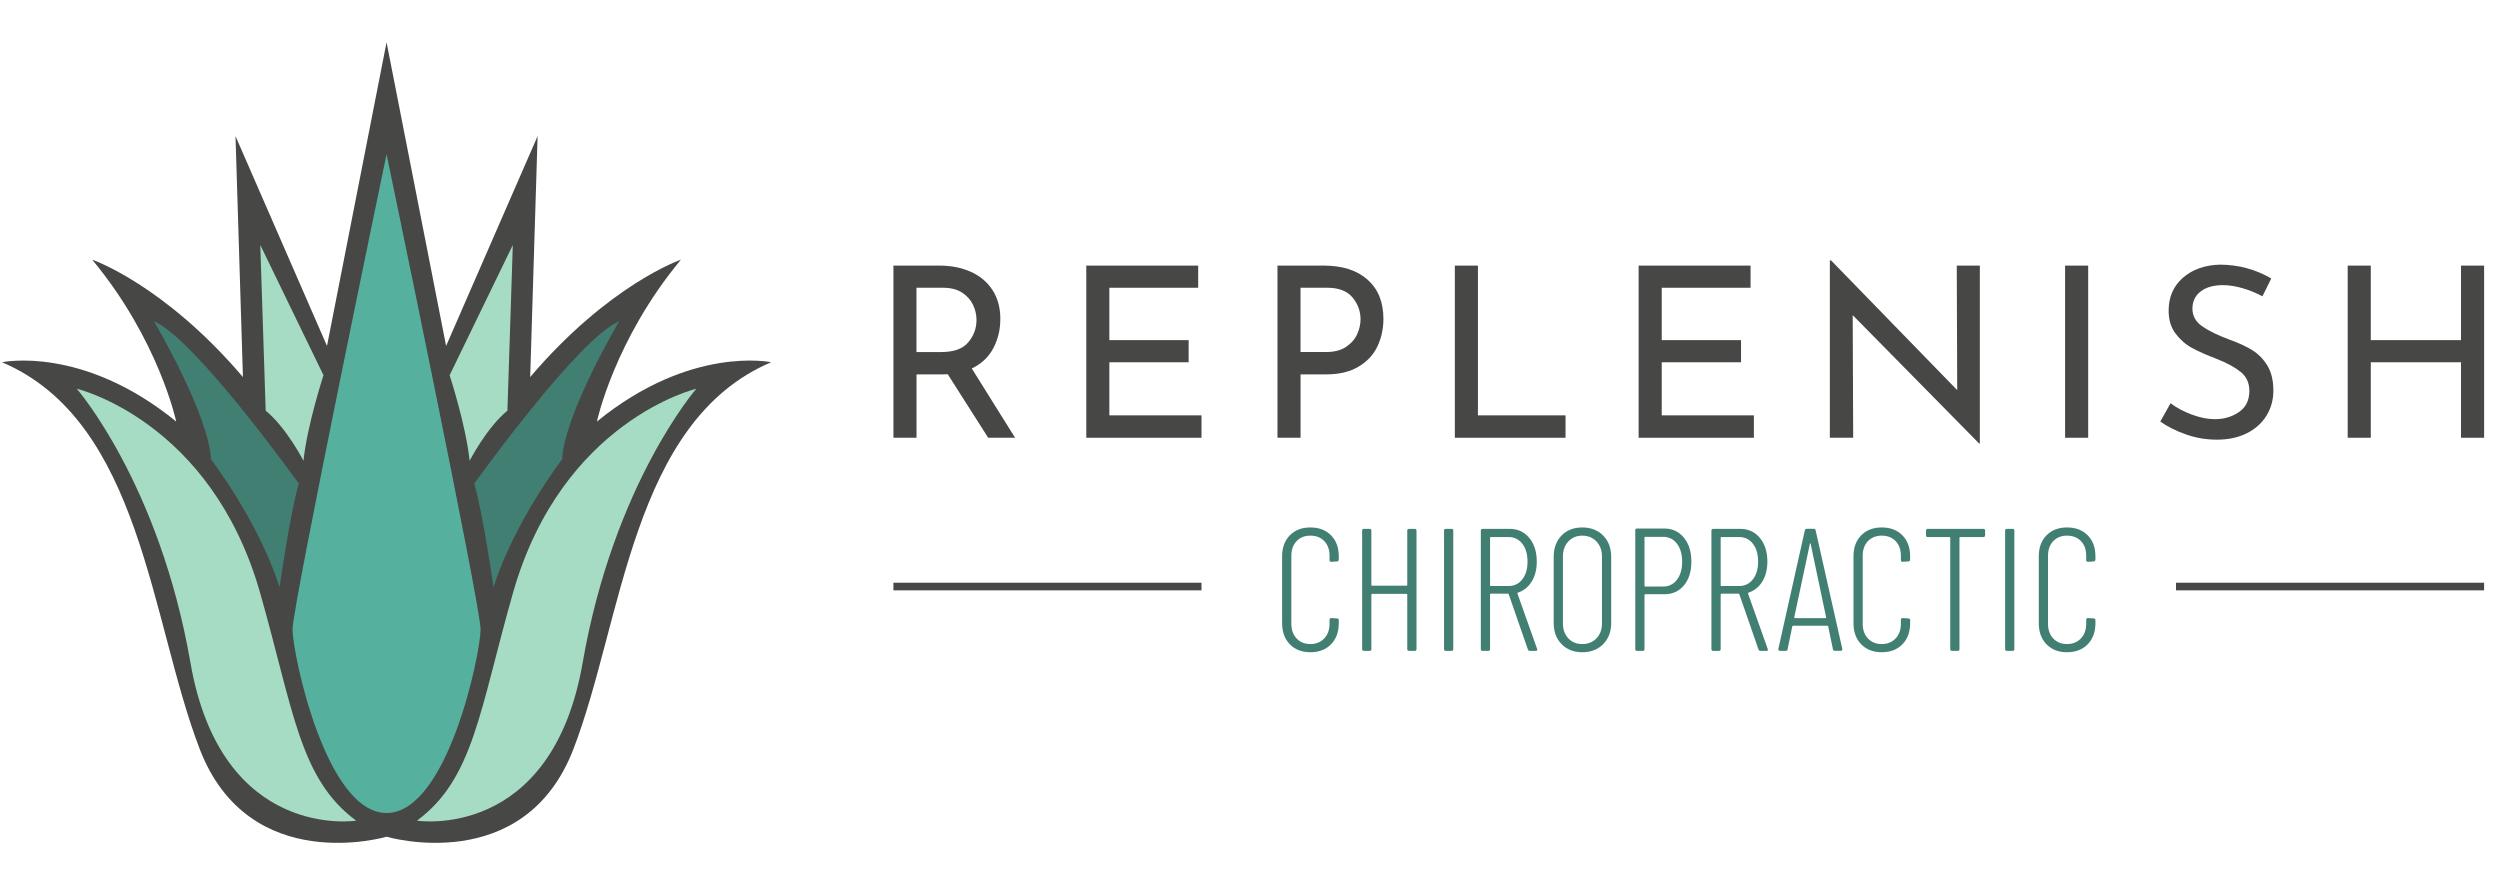 <svg xmlns="http://www.w3.org/2000/svg" xmlns:xlink="http://www.w3.org/1999/xlink" id="Layer_1" x="0px" y="0px" width="175px" height="62px" viewBox="37.5 13 175 62" xml:space="preserve"><g>	<path fill="#474746" d="M106.673,43.643l-2.834-4.451c-0.088,0.011-0.222,0.016-0.399,0.016h-1.783v4.435h-1.617V31.592h3.217  c0.822,0,1.555,0.145,2.2,0.434c0.645,0.29,1.151,0.714,1.517,1.275s0.549,1.236,0.549,2.025c0,0.744-0.164,1.427-0.492,2.05  c-0.328,0.621-0.83,1.094-1.507,1.417l3.032,4.85H106.673L106.673,43.643z M105.28,36.959c0.383-0.456,0.575-0.977,0.575-1.567  c0-0.356-0.08-0.706-0.241-1.049c-0.162-0.345-0.417-0.631-0.767-0.859c-0.351-0.228-0.792-0.341-1.325-0.341h-1.868v4.5h1.75  C104.273,37.643,104.898,37.415,105.28,36.959"></path>	<polygon fill="#474746" points="121.373,31.592 121.373,33.143 115.155,33.143 115.155,36.809 120.705,36.809 120.705,38.359   115.155,38.359 115.155,42.075 121.605,42.075 121.605,43.643 113.54,43.643 113.54,31.592  "></polygon>	<path fill="#474746" d="M133.23,32.576c0.739,0.656,1.109,1.572,1.109,2.75c0,0.677-0.137,1.311-0.408,1.899  c-0.273,0.589-0.712,1.066-1.318,1.433c-0.604,0.366-1.368,0.549-2.29,0.549h-1.784v4.434h-1.616v-12.05h3.233  C131.467,31.592,132.49,31.921,133.23,32.576 M131.732,37.276c0.36-0.244,0.619-0.542,0.773-0.892  c0.155-0.35,0.233-0.692,0.233-1.025c0-0.578-0.189-1.092-0.567-1.542c-0.379-0.451-0.966-0.675-1.766-0.675h-1.867v4.5h1.783  C130.9,37.643,131.37,37.521,131.732,37.276"></path>	<polygon fill="#474746" points="140.955,31.592 140.955,42.075 147.088,42.075 147.088,43.643 139.339,43.643 139.339,31.592  "></polygon>	<polygon fill="#474746" points="160.039,31.592 160.039,33.143 153.821,33.143 153.821,36.809 159.372,36.809 159.372,38.359   153.821,38.359 153.821,42.075 160.272,42.075 160.272,43.643 152.204,43.643 152.204,31.592  "></polygon>	<polygon fill="#474746" points="176.089,31.592 176.089,44.043 176.038,44.043 167.189,35.059 167.223,43.643 165.589,43.643   165.589,31.226 165.672,31.226 174.505,40.309 174.473,31.592  "></polygon>	<rect x="182.056" y="31.592" fill="#474746" width="1.617" height="12.051"></rect>	<path fill="#474746" d="M194.489,33.176c-0.49-0.144-0.951-0.216-1.385-0.216c-0.655,0-1.175,0.147-1.559,0.441  c-0.382,0.294-0.575,0.698-0.575,1.208c0,0.5,0.227,0.909,0.676,1.226c0.449,0.316,1.092,0.631,1.926,0.942  c0.621,0.221,1.146,0.463,1.574,0.725c0.427,0.262,0.783,0.623,1.067,1.083c0.282,0.462,0.423,1.048,0.423,1.759  c0,0.645-0.16,1.228-0.482,1.75c-0.321,0.522-0.78,0.933-1.374,1.232c-0.595,0.3-1.292,0.45-2.092,0.45  c-0.745,0-1.462-0.119-2.151-0.36c-0.688-0.238-1.294-0.54-1.816-0.906l0.717-1.284c0.411,0.311,0.905,0.575,1.483,0.792  s1.116,0.324,1.617,0.324c0.645,0,1.208-0.166,1.691-0.5c0.483-0.333,0.726-0.827,0.726-1.483c0-0.555-0.203-0.997-0.609-1.325  s-0.976-0.636-1.709-0.925c-0.678-0.256-1.241-0.505-1.691-0.75c-0.449-0.244-0.836-0.581-1.158-1.008  c-0.321-0.429-0.484-0.965-0.484-1.609c0-0.945,0.331-1.709,0.993-2.292c0.66-0.583,1.521-0.892,2.575-0.925  c1.299,0,2.505,0.322,3.617,0.967l-0.618,1.25C195.438,33.51,194.977,33.32,194.489,33.176"></path>	<polygon fill="#474746" points="211.388,43.643 209.771,43.643 209.771,38.359 203.455,38.359 203.455,43.643 201.838,43.643   201.838,31.592 203.455,31.592 203.455,36.809 209.771,36.809 209.771,31.592 211.388,31.592  "></polygon>	<path fill="#474746" d="M79.284,42.508c0,0,1.211-5.708,5.881-11.331c0,0-5.016,1.715-10.552,8.216l0.519-16.865l-6.405,14.687  L64.559,15.96L60.39,37.215l-6.405-14.687l0.52,16.865c-5.536-6.501-10.552-8.216-10.552-8.216  c4.671,5.622,5.882,11.331,5.882,11.331c-6.574-5.363-12.195-4.152-12.195-4.152c9.773,4.152,10.379,18.078,13.838,27.072  c3.46,8.996,13.082,6.142,13.082,6.142s9.622,2.854,13.082-6.142c3.459-8.994,4.065-22.92,13.839-27.072  C91.479,38.356,85.857,37.145,79.284,42.508"></path>	<path fill="#A5DCC3" d="M62.432,70.446c0,0-9.425,1.478-11.601-11.058c-2.176-12.534-7.956-19.175-7.956-19.175  s9.386,2.215,12.826,14.263C58.047,62.698,58.457,67.519,62.432,70.446"></path>	<path fill="#417F73" d="M48.276,35.491c0,0,3.832,6.474,3.993,9.657c0,0,3.345,4.371,4.801,8.956c0,0,0.755-5.275,1.348-7.251  C58.418,46.853,51.135,36.677,48.276,35.491"></path>	<path fill="#A5DCC3" d="M58.742,45.255c0,0-1.186-2.319-2.644-3.507l-0.378-11.599l4.424,9.118  C60.145,39.267,59.012,42.72,58.742,45.255"></path>	<path fill="#A5DCC3" d="M66.685,70.446c0,0,9.425,1.478,11.602-11.058c2.176-12.534,7.956-19.175,7.956-19.175  s-9.386,2.215-12.826,14.263C71.07,62.698,70.661,67.519,66.685,70.446"></path>	<path fill="#55B19D" d="M64.559,23.795c0,0-6.582,31.588-6.582,33.263c0,1.677,2.313,12.852,6.582,12.852  s6.582-11.175,6.582-12.852C71.14,55.383,64.559,23.795,64.559,23.795"></path>	<path fill="#417F73" d="M80.841,35.491c0,0-3.831,6.474-3.993,9.657c0,0-3.345,4.371-4.802,8.956c0,0-0.755-5.275-1.349-7.251  C70.698,46.853,77.981,36.677,80.841,35.491"></path>	<path fill="#A5DCC3" d="M70.375,45.255c0,0,1.187-2.319,2.644-3.507l0.378-11.599l-4.424,9.118  C68.973,39.267,70.105,42.72,70.375,45.255"></path>	<path fill="#417F73" d="M127.791,58.103c-0.361-0.369-0.543-0.864-0.543-1.482v-4.686c0-0.609,0.182-1.098,0.543-1.464  c0.362-0.366,0.84-0.55,1.435-0.55c0.602,0,1.083,0.184,1.444,0.55c0.363,0.366,0.544,0.854,0.544,1.464v0.232  c0,0.041-0.013,0.072-0.037,0.098c-0.023,0.024-0.052,0.036-0.085,0.036l-0.402,0.025c-0.082,0-0.123-0.041-0.123-0.122v-0.306  c0-0.423-0.121-0.762-0.365-1.019c-0.244-0.256-0.569-0.384-0.976-0.384c-0.399,0-0.72,0.128-0.964,0.384  c-0.244,0.257-0.367,0.596-0.367,1.019v4.771c0,0.423,0.123,0.765,0.367,1.024s0.564,0.391,0.964,0.391  c0.397,0,0.721-0.131,0.969-0.391c0.249-0.26,0.372-0.602,0.372-1.024v-0.28c0-0.082,0.041-0.123,0.123-0.123l0.402,0.025  c0.081,0,0.122,0.04,0.122,0.122v0.206c0,0.619-0.181,1.113-0.544,1.483c-0.361,0.37-0.843,0.555-1.444,0.555  C128.631,58.657,128.153,58.473,127.791,58.103"></path>	<path fill="#417F73" d="M136.132,50.02h0.402c0.08,0,0.121,0.041,0.121,0.122v8.298c0,0.08-0.041,0.12-0.121,0.12h-0.402  c-0.083,0-0.124-0.04-0.124-0.12v-3.82c0-0.031-0.016-0.049-0.047-0.049h-2.417c-0.032,0-0.048,0.018-0.048,0.049v3.82  c0,0.08-0.042,0.12-0.121,0.12h-0.403c-0.083,0-0.122-0.04-0.122-0.12v-8.298c0-0.081,0.039-0.122,0.122-0.122h0.403  c0.079,0,0.121,0.041,0.121,0.122v3.808c0,0.031,0.017,0.047,0.048,0.047h2.417c0.031,0,0.047-0.016,0.047-0.047v-3.808  C136.008,50.061,136.049,50.02,136.132,50.02"></path>	<path fill="#417F73" d="M138.583,58.439v-8.298c0-0.081,0.041-0.122,0.122-0.122h0.402c0.08,0,0.122,0.041,0.122,0.122v8.298  c0,0.08-0.042,0.122-0.122,0.122h-0.402C138.624,58.562,138.583,58.52,138.583,58.439"></path>	<path fill="#417F73" d="M144.452,58.463l-1.342-3.868c-0.009-0.024-0.024-0.037-0.05-0.037h-1.208c-0.031,0-0.048,0.016-0.048,0.05  v3.832c0,0.08-0.041,0.122-0.122,0.122h-0.403c-0.08,0-0.121-0.042-0.121-0.122v-8.298c0-0.081,0.041-0.122,0.121-0.122h1.893  c0.569,0,1.028,0.211,1.379,0.635c0.35,0.423,0.523,0.975,0.523,1.659c0,0.545-0.117,1.008-0.353,1.392  c-0.235,0.382-0.558,0.643-0.964,0.779c-0.033,0.01-0.045,0.029-0.037,0.061l1.379,3.88l0.013,0.05  c0,0.057-0.038,0.085-0.111,0.085H144.6C144.525,58.562,144.478,58.528,144.452,58.463 M141.805,50.642v3.33  c0,0.034,0.016,0.05,0.048,0.05h1.245c0.398,0,0.72-0.156,0.964-0.47c0.244-0.312,0.365-0.726,0.365-1.238  c0-0.521-0.121-0.938-0.365-1.251s-0.565-0.47-0.964-0.47h-1.245C141.82,50.593,141.805,50.608,141.805,50.642"></path>	<path fill="#417F73" d="M146.812,58.09c-0.37-0.378-0.554-0.872-0.554-1.482v-4.623c0-0.619,0.182-1.116,0.548-1.497  c0.367-0.377,0.851-0.566,1.452-0.566s1.089,0.189,1.464,0.566c0.375,0.38,0.562,0.878,0.562,1.497v4.623  c0,0.61-0.188,1.104-0.562,1.482c-0.375,0.379-0.862,0.567-1.464,0.567C147.664,58.657,147.182,58.469,146.812,58.09   M149.254,57.683c0.256-0.269,0.384-0.619,0.384-1.049v-4.676c0-0.43-0.129-0.781-0.384-1.055  c-0.256-0.272-0.589-0.407-0.995-0.407c-0.398,0-0.724,0.137-0.977,0.407c-0.252,0.273-0.377,0.625-0.377,1.055v4.676  c0,0.431,0.125,0.78,0.377,1.049c0.253,0.268,0.578,0.401,0.977,0.401C148.665,58.084,148.998,57.95,149.254,57.683"></path>	<path fill="#417F73" d="M155.372,50.636c0.349,0.427,0.524,0.986,0.524,1.679c0,0.691-0.173,1.244-0.518,1.658  c-0.347,0.415-0.8,0.622-1.36,0.622h-1.355c-0.031,0-0.048,0.017-0.048,0.05v3.795c0,0.08-0.042,0.12-0.123,0.12h-0.402  c-0.081,0-0.121-0.04-0.121-0.12v-8.322c0-0.082,0.04-0.122,0.121-0.122h1.904C154.563,49.995,155.022,50.208,155.372,50.636   M154.885,53.583c0.243-0.318,0.365-0.737,0.365-1.258c0-0.528-0.122-0.951-0.365-1.27c-0.244-0.316-0.565-0.476-0.964-0.476  h-1.258c-0.031,0-0.048,0.017-0.048,0.05v3.379c0,0.032,0.017,0.048,0.048,0.048h1.258  C154.319,54.058,154.641,53.899,154.885,53.583"></path>	<path fill="#417F73" d="M160.595,58.463l-1.343-3.868c-0.009-0.024-0.024-0.037-0.049-0.037h-1.208  c-0.032,0-0.048,0.016-0.048,0.05v3.832c0,0.08-0.042,0.122-0.123,0.122h-0.402c-0.081,0-0.122-0.042-0.122-0.122v-8.298  c0-0.081,0.041-0.122,0.122-0.122h1.892c0.569,0,1.028,0.211,1.379,0.635c0.349,0.423,0.523,0.975,0.523,1.659  c0,0.545-0.117,1.008-0.352,1.392c-0.237,0.382-0.558,0.643-0.964,0.779c-0.034,0.01-0.046,0.029-0.039,0.061l1.38,3.88l0.012,0.05  c0,0.057-0.037,0.085-0.109,0.085h-0.403C160.668,58.562,160.62,58.528,160.595,58.463 M157.947,50.642v3.33  c0,0.034,0.016,0.05,0.048,0.05h1.245c0.398,0,0.72-0.156,0.964-0.47c0.244-0.312,0.364-0.726,0.364-1.238  c0-0.521-0.12-0.938-0.364-1.251s-0.565-0.47-0.964-0.47h-1.245C157.963,50.593,157.947,50.608,157.947,50.642"></path>	<path fill="#417F73" d="M165.805,58.45l-0.331-1.599c0-0.016-0.004-0.028-0.017-0.036c-0.014-0.009-0.026-0.012-0.043-0.012h-2.393  c-0.016,0-0.031,0.003-0.042,0.012c-0.013,0.008-0.019,0.02-0.019,0.036l-0.329,1.599c-0.009,0.074-0.053,0.109-0.134,0.109h-0.404  c-0.04,0-0.071-0.012-0.091-0.037c-0.021-0.023-0.026-0.057-0.018-0.098l1.854-8.298c0.016-0.072,0.061-0.109,0.134-0.109h0.488  c0.082,0,0.126,0.037,0.134,0.109l1.867,8.298v0.024c0,0.073-0.036,0.109-0.109,0.109h-0.414  C165.865,58.56,165.82,58.524,165.805,58.45 M163.133,56.267h2.159c0.025,0,0.037-0.016,0.037-0.048l-1.086-5.162  c-0.008-0.023-0.016-0.036-0.024-0.036c-0.008,0-0.016,0.013-0.024,0.036l-1.098,5.162  C163.096,56.25,163.107,56.267,163.133,56.267"></path>	<path fill="#417F73" d="M167.787,58.103c-0.362-0.369-0.543-0.864-0.543-1.482v-4.686c0-0.609,0.181-1.098,0.543-1.464  c0.361-0.366,0.84-0.55,1.435-0.55c0.602,0,1.083,0.184,1.444,0.55c0.362,0.366,0.543,0.854,0.543,1.464v0.232  c0,0.041-0.012,0.072-0.035,0.098c-0.025,0.024-0.053,0.036-0.086,0.036l-0.403,0.025c-0.081,0-0.123-0.041-0.123-0.122v-0.306  c0-0.423-0.121-0.762-0.365-1.019c-0.244-0.256-0.569-0.384-0.977-0.384c-0.398,0-0.72,0.128-0.964,0.384  c-0.244,0.257-0.365,0.596-0.365,1.019v4.771c0,0.423,0.121,0.765,0.365,1.024s0.565,0.391,0.964,0.391  c0.399,0,0.722-0.131,0.972-0.391c0.246-0.26,0.37-0.602,0.37-1.024v-0.28c0-0.082,0.042-0.123,0.123-0.123l0.403,0.025  c0.081,0,0.121,0.04,0.121,0.122v0.206c0,0.619-0.181,1.113-0.543,1.483c-0.361,0.37-0.843,0.555-1.444,0.555  C168.627,58.657,168.148,58.473,167.787,58.103"></path>	<path fill="#417F73" d="M176.457,50.142v0.329c0,0.082-0.042,0.122-0.123,0.122h-1.623c-0.031,0-0.048,0.016-0.048,0.049v7.798  c0,0.08-0.042,0.12-0.122,0.12h-0.402c-0.081,0-0.122-0.04-0.122-0.12v-7.798c0-0.033-0.017-0.049-0.05-0.049h-1.524  c-0.081,0-0.122-0.04-0.122-0.122v-0.329c0-0.081,0.041-0.122,0.122-0.122h3.892C176.415,50.02,176.457,50.061,176.457,50.142"></path>	<path fill="#417F73" d="M177.858,58.439v-8.298c0-0.081,0.042-0.122,0.123-0.122h0.403c0.081,0,0.121,0.041,0.121,0.122v8.298  c0,0.08-0.04,0.122-0.121,0.122h-0.403C177.9,58.562,177.858,58.52,177.858,58.439"></path>	<path fill="#417F73" d="M180.757,58.103c-0.361-0.369-0.542-0.864-0.542-1.482v-4.686c0-0.609,0.181-1.098,0.542-1.464  c0.362-0.366,0.841-0.55,1.436-0.55c0.601,0,1.083,0.184,1.445,0.55s0.542,0.854,0.542,1.464v0.232  c0,0.041-0.012,0.072-0.037,0.098c-0.023,0.024-0.053,0.036-0.084,0.036l-0.404,0.025c-0.079,0-0.121-0.041-0.121-0.122v-0.306  c0-0.423-0.123-0.762-0.365-1.019c-0.244-0.256-0.571-0.384-0.977-0.384c-0.399,0-0.721,0.128-0.964,0.384  c-0.244,0.257-0.367,0.596-0.367,1.019v4.771c0,0.423,0.123,0.765,0.367,1.024c0.243,0.26,0.564,0.391,0.964,0.391  c0.398,0,0.722-0.131,0.969-0.391c0.248-0.26,0.373-0.602,0.373-1.024v-0.28c0-0.082,0.042-0.123,0.121-0.123l0.404,0.025  c0.08,0,0.121,0.04,0.121,0.122v0.206c0,0.619-0.18,1.113-0.542,1.483s-0.845,0.555-1.445,0.555  C181.598,58.657,181.119,58.473,180.757,58.103"></path>	<rect x="100.039" y="53.79" fill="#474746" width="21.566" height="0.535"></rect>	<rect x="189.821" y="53.79" fill="#474746" width="21.566" height="0.535"></rect></g></svg>